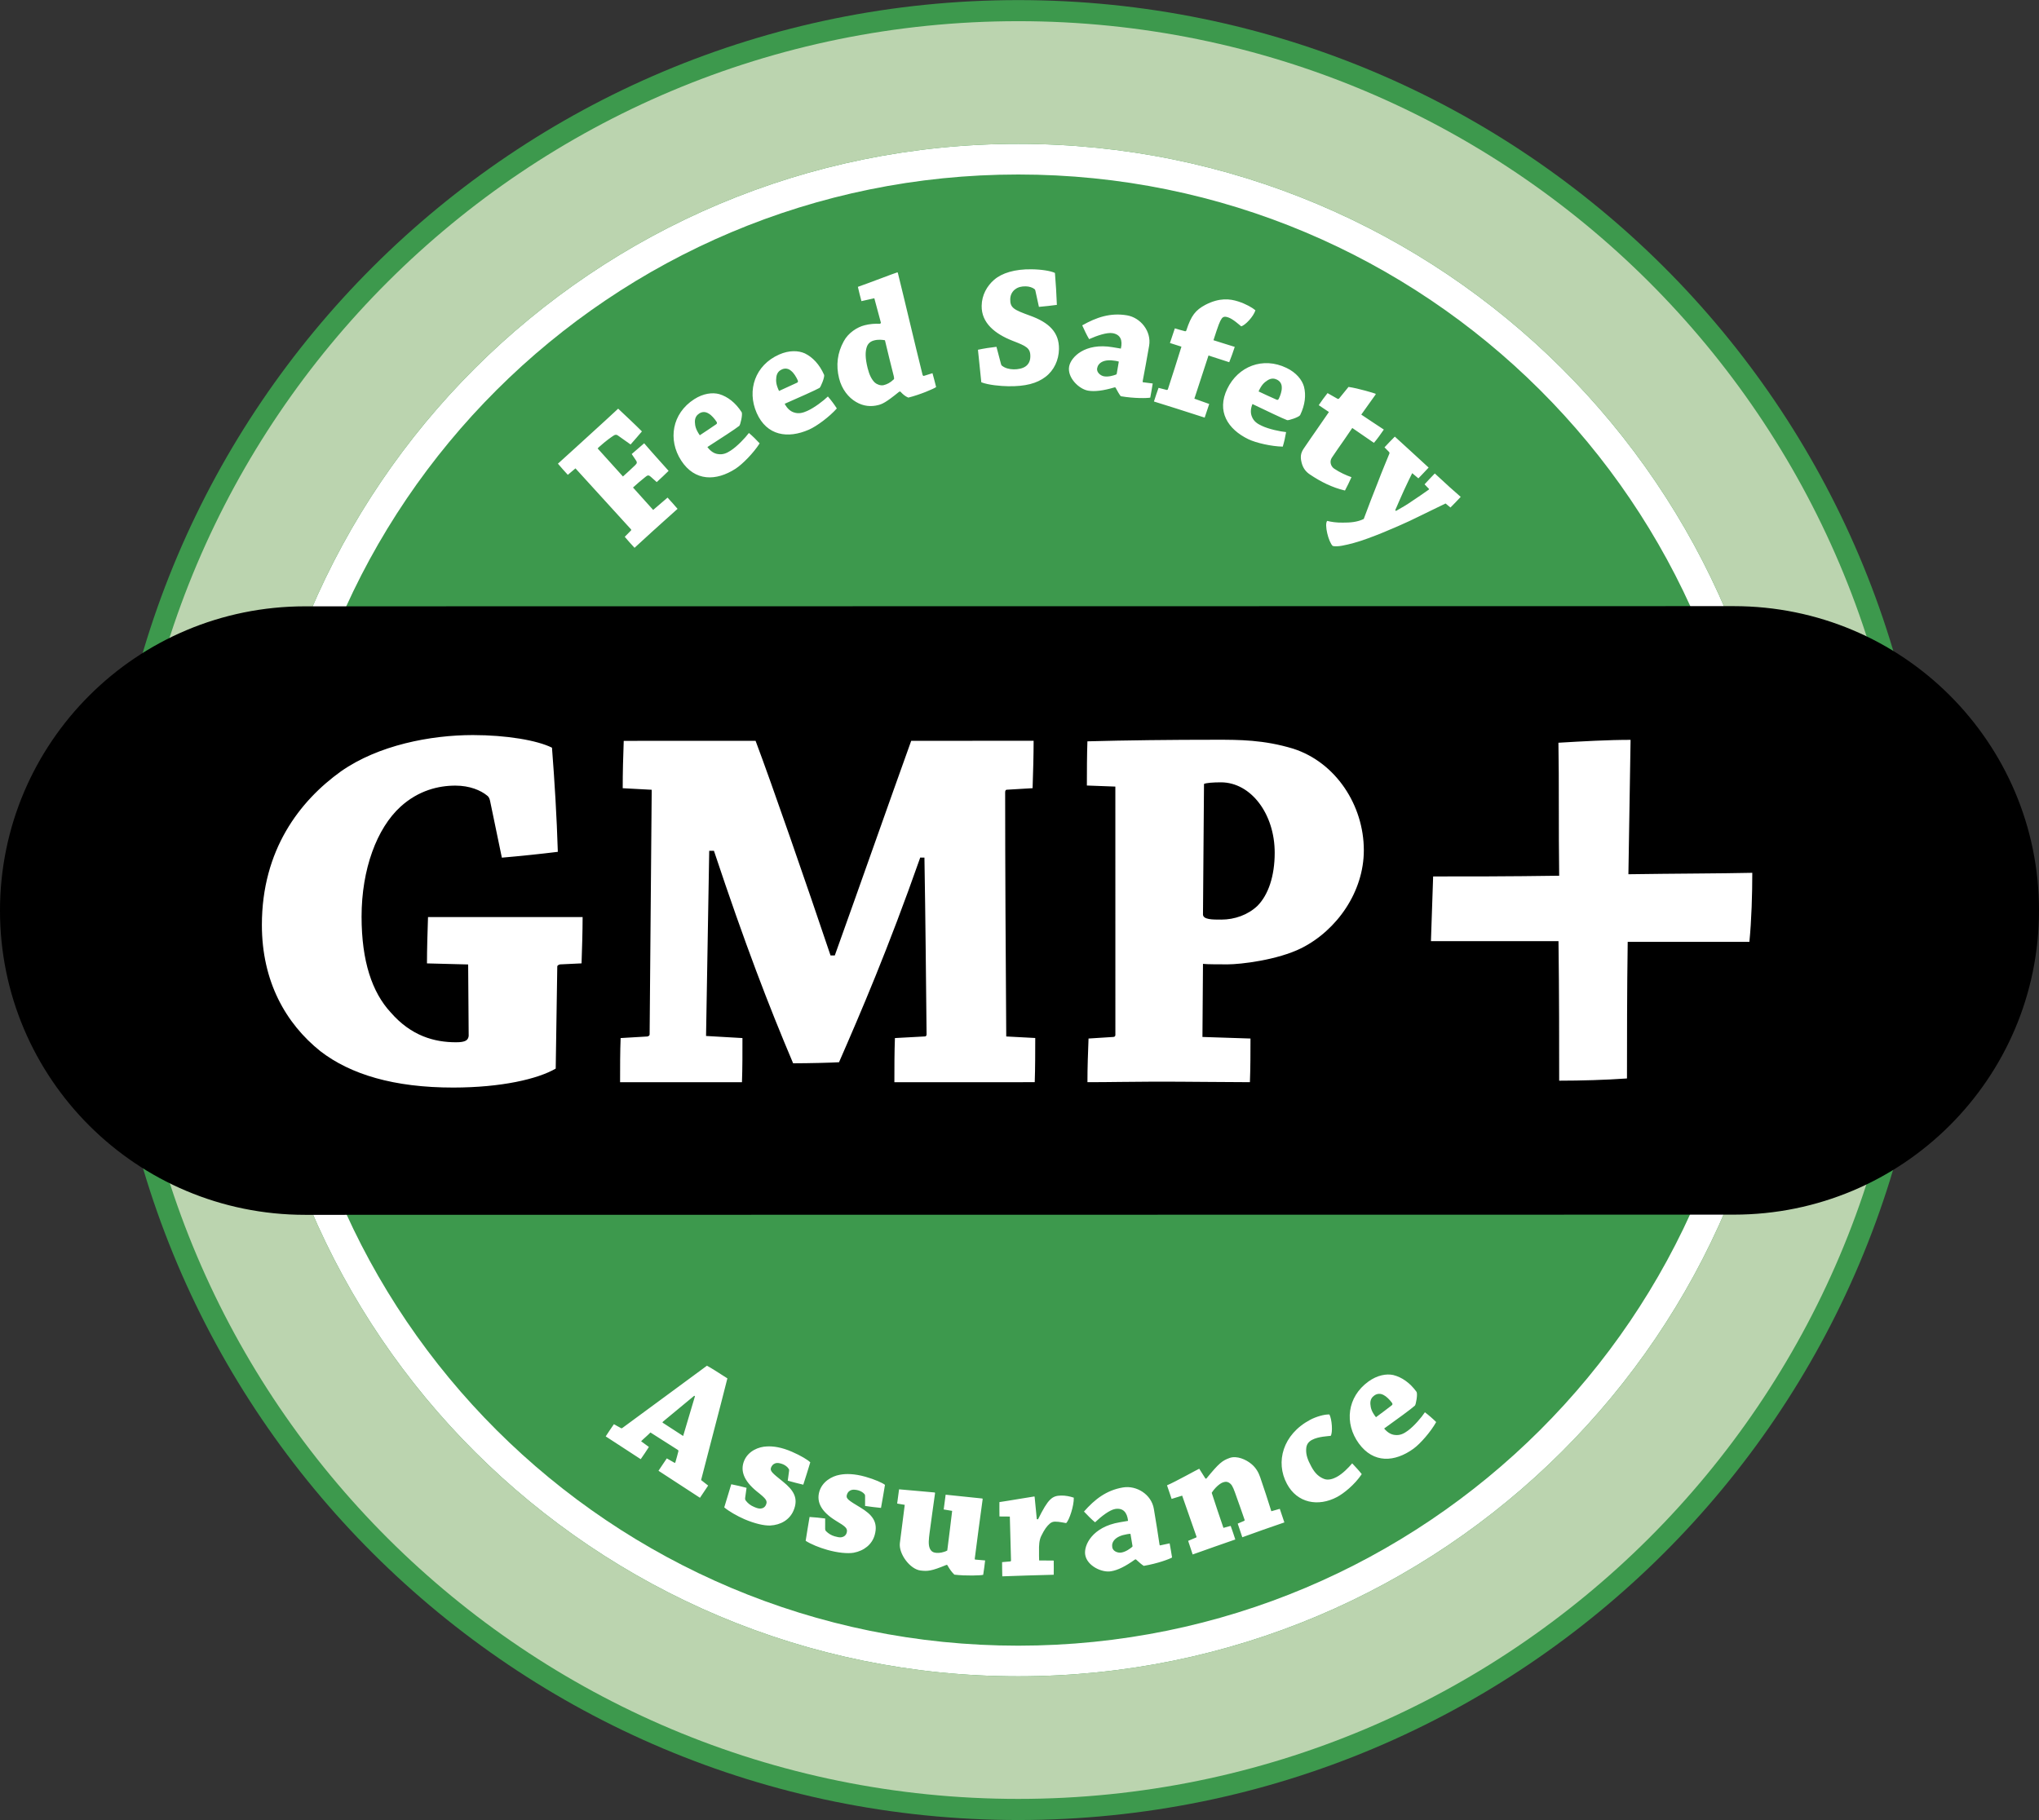 <svg width="140" height="125" viewBox="0 0 140 125" fill="none" xmlns="http://www.w3.org/2000/svg">
<rect x="0" y="0" width="140" height="125" fill="#333333" stroke="none"/>
<g clip-path="url(#clip0_112_34)">
<path d="M7.261 62.508C7.266 97.019 35.322 124.996 69.921 124.993C104.527 124.989 132.578 97.006 132.574 62.491C132.57 27.979 104.512 0.004 69.908 0.007C35.307 0.013 7.258 27.995 7.261 62.508Z" fill="#3D994D"/>
<path d="M69.91 9.88C40.772 9.879 17.154 33.443 17.156 62.503C17.161 91.568 40.786 115.13 69.922 115.124C99.064 115.12 122.682 91.555 122.682 62.493C122.678 33.429 99.051 9.875 69.91 9.88ZM69.921 113.02C41.951 113.024 19.27 90.405 19.268 62.506C19.263 34.607 41.938 11.987 69.912 11.984C97.886 11.979 120.568 34.593 120.57 62.495C120.572 90.394 97.898 113.016 69.921 113.02Z" fill="white"/>
<path d="M69.91 1.455C36.111 1.46 8.712 28.792 8.716 62.505C8.718 96.221 36.126 123.546 69.922 123.543C103.727 123.537 131.124 96.206 131.12 62.491C131.115 28.779 103.712 1.454 69.91 1.455ZM69.923 115.124C40.786 115.13 17.161 91.569 17.157 62.503C17.154 33.443 40.772 9.879 69.91 9.88C99.051 9.875 122.678 33.429 122.682 62.493C122.682 91.555 99.064 115.12 69.923 115.124Z" fill="#BBD4AF"/>
<path d="M140 62.521C140.004 74.061 130.624 83.416 119.05 83.418L20.953 83.431C9.382 83.431 0.003 74.079 0 62.54C0.001 50.999 9.379 41.641 20.945 41.641L119.049 41.628C130.621 41.63 140 50.982 140 62.521Z" fill="black"/>
<path d="M33.663 55.07C33.628 54.889 33.59 54.745 33.447 54.639C33.01 54.278 32.251 53.954 31.273 53.954C30.114 53.953 28.738 54.279 27.505 55.398C25.876 56.878 24.826 59.694 24.826 62.951C24.827 66.019 25.551 68.149 26.82 69.523C28.231 71.149 29.827 71.58 31.308 71.58C31.963 71.582 32.143 71.436 32.18 71.147L32.144 66.236L29.316 66.163C29.317 65.187 29.355 63.957 29.388 62.983C30.982 62.982 33.229 62.983 35.185 62.983C36.743 62.982 38.589 62.982 40.003 62.982C40.002 63.958 39.966 65.149 39.93 66.161L38.444 66.232C38.337 66.268 38.264 66.305 38.263 66.377L38.156 73.388C36.924 74.105 34.425 74.686 31.131 74.69C27.038 74.692 24.064 73.785 22.001 72.196C19.609 70.283 17.981 67.39 17.981 63.524C17.981 58.358 20.588 55 23.411 52.974C25.984 51.17 29.57 50.483 32.466 50.482C34.784 50.483 36.886 50.843 37.9 51.349C38.081 53.697 38.227 56.081 38.301 58.501C37.104 58.649 35.726 58.792 34.458 58.901L33.663 55.07ZM42.756 54.132C42.754 53.12 42.788 51.892 42.826 50.88C45.363 50.877 49.129 50.879 51.879 50.878C52.969 53.767 55.397 60.776 57.025 65.616L57.318 65.618C59.055 60.778 61.081 54.997 62.564 50.878C65.101 50.877 68.546 50.877 70.97 50.874C70.969 51.887 70.934 53.081 70.899 54.13L69.126 54.236C69.05 54.237 69.015 54.307 69.015 54.415C69.015 59.546 69.051 65.76 69.09 71.181L71.081 71.287C71.079 72.228 71.081 73.347 71.046 74.321C69.851 74.323 68.074 74.321 66.698 74.323H61.409C61.408 73.346 61.411 72.228 61.446 71.291L63.511 71.179C63.583 71.18 63.621 71.109 63.62 71.032C63.579 67.244 63.546 63.232 63.473 58.896L63.184 58.895C60.975 65.181 59.092 69.552 57.608 72.951C57.101 72.984 55.579 73.022 54.457 73.024C52.788 69.084 51.16 64.859 49.02 58.43H48.696C48.623 62.872 48.55 66.991 48.478 71.147L50.977 71.291C50.978 72.226 50.981 73.35 50.944 74.324C49.673 74.324 47.79 74.324 46.271 74.323C44.969 74.327 43.774 74.324 42.575 74.324C42.575 73.348 42.575 72.228 42.613 71.291L44.458 71.182C44.566 71.145 44.603 71.109 44.604 71.038C44.639 65.87 44.712 59.334 44.747 54.239L42.756 54.132ZM74.626 53.947C74.628 52.973 74.628 51.852 74.663 50.912C77.27 50.841 80.46 50.803 83.464 50.804C85.093 50.803 86.761 50.803 88.786 51.415C91.725 52.356 93.642 55.316 93.642 58.39C93.644 61.244 91.798 63.877 89.373 65.107C87.704 65.941 85.17 66.228 84.3 66.229C83.829 66.229 82.852 66.231 82.598 66.195L82.561 71.215L85.86 71.323C85.858 72.262 85.86 73.343 85.82 74.321C84.012 74.32 81.513 74.282 79.303 74.284C77.746 74.286 76.08 74.323 74.665 74.321C74.663 73.345 74.704 72.264 74.74 71.323L76.441 71.215C76.55 71.213 76.585 71.14 76.583 71.069L76.581 54.02L74.626 53.947ZM82.598 62.797C82.598 63.158 83.247 63.157 83.863 63.155C84.772 63.154 85.676 62.834 86.331 62.218C87.088 61.459 87.522 60.159 87.522 58.569C87.526 55.897 85.89 53.728 83.829 53.728C83.282 53.729 82.814 53.765 82.668 53.839L82.598 62.797ZM111.76 64.683C111.71 68.028 111.713 71.421 111.71 74.065C110.26 74.168 108.56 74.217 107.055 74.218C107.054 71.671 107.057 68.328 107.008 64.635C103.653 64.636 100.452 64.636 98.25 64.635C98.301 63.237 98.35 61.64 98.401 60.192C100.454 60.195 103.653 60.193 107.055 60.142C107.008 56.899 107.054 53.655 107.003 51.009C108.605 50.912 110.46 50.81 111.957 50.811C111.911 53.356 111.859 56.648 111.808 60.04C115.011 59.992 118.115 59.991 120.314 59.942C120.314 61.388 120.264 63.182 120.115 64.683H111.76V64.683Z" fill="white"/>
<path d="M42.639 98.079C42.665 98.1 42.697 98.094 42.73 98.07C44.416 96.839 46.846 95.033 48.539 93.793C48.734 93.894 49.195 94.177 49.943 94.662C49.423 96.742 48.642 99.663 48.138 101.645L48.622 102.024C48.446 102.294 48.246 102.582 48.061 102.863C47.657 102.601 47.253 102.338 46.85 102.074C46.323 101.733 45.688 101.313 45.213 101.008C45.403 100.714 45.598 100.44 45.784 100.158L46.299 100.452C46.328 100.471 46.362 100.465 46.371 100.428C46.421 100.242 46.539 99.862 46.578 99.671C46.593 99.624 46.569 99.596 46.54 99.575L44.66 98.378C44.473 98.575 44.2 98.797 44.019 98.981L44.554 99.373C44.378 99.644 44.187 99.939 43.992 100.212C43.589 99.946 43.072 99.618 42.58 99.292L41.588 98.647C41.779 98.357 41.965 98.072 42.151 97.81L42.639 98.079ZM47.666 95.856C46.945 96.45 46.181 97.088 45.521 97.632C45.485 97.668 45.482 97.692 45.501 97.707L46.906 98.619C47.141 97.823 47.438 96.841 47.717 95.888L47.666 95.856ZM51.161 102.885C51.158 102.923 51.153 102.972 51.198 103.045C51.339 103.238 51.536 103.388 51.736 103.472C51.889 103.541 52.035 103.603 52.191 103.605C52.353 103.6 52.51 103.534 52.591 103.348C52.713 103.073 52.615 102.938 51.947 102.413C51.077 101.696 50.803 100.999 51.103 100.3C51.391 99.64 52.093 99.356 52.653 99.337C53.085 99.312 53.656 99.389 54.375 99.702C54.982 99.964 55.483 100.27 55.634 100.429C55.48 100.942 55.32 101.454 55.154 101.964C54.797 101.88 54.441 101.788 54.088 101.688L54.177 101.031C54.185 100.984 54.191 100.92 54.152 100.877C54.07 100.736 53.908 100.628 53.775 100.568C53.64 100.512 53.447 100.455 53.315 100.476C53.188 100.496 53.04 100.564 52.947 100.774C52.845 101.017 53.008 101.154 53.76 101.754C54.459 102.32 54.862 102.874 54.479 103.755C54.209 104.375 53.608 104.731 52.88 104.768C52.455 104.783 51.81 104.632 51.112 104.334C50.593 104.105 50.047 103.792 49.728 103.522C49.886 102.989 50.047 102.456 50.209 101.935C50.547 102.003 50.909 102.083 51.259 102.179L51.161 102.885ZM56.656 104.997C56.656 105.038 56.658 105.085 56.712 105.152C56.874 105.319 57.077 105.441 57.3 105.507C57.466 105.551 57.614 105.595 57.769 105.576C57.929 105.546 58.076 105.462 58.135 105.265C58.212 104.976 58.099 104.858 57.374 104.427C56.411 103.83 56.048 103.178 56.253 102.447C56.453 101.754 57.112 101.379 57.662 101.283C58.084 101.201 58.663 101.205 59.419 101.418C60.058 101.6 60.588 101.836 60.763 101.975C60.676 102.496 60.588 103.035 60.49 103.558C60.124 103.523 59.76 103.478 59.397 103.423L59.398 102.761C59.402 102.71 59.392 102.647 59.354 102.609C59.252 102.48 59.075 102.396 58.935 102.353C58.796 102.315 58.594 102.287 58.469 102.326C58.344 102.364 58.208 102.45 58.145 102.669C58.071 102.92 58.254 103.038 59.078 103.533C59.847 103.999 60.32 104.498 60.057 105.423C59.874 106.07 59.324 106.505 58.609 106.638C58.19 106.705 57.529 106.645 56.799 106.439C56.252 106.286 55.67 106.046 55.318 105.819C55.402 105.268 55.497 104.721 55.586 104.181C55.93 104.206 56.296 104.234 56.657 104.285L56.656 104.997ZM64.989 107.47C63.928 107.91 63.682 107.914 63.205 107.858C62.474 107.768 61.696 106.702 61.786 105.973C61.901 105.067 62.027 104.124 62.121 103.348L61.6 103.26C61.637 102.938 61.695 102.595 61.731 102.282C62.239 102.321 64.005 102.488 64.174 102.499C64.195 102.501 64.207 102.525 64.201 102.55C64.088 103.385 63.933 104.433 63.822 105.304C63.781 105.651 63.719 106.067 63.844 106.348C63.957 106.591 64.122 106.625 64.29 106.646C64.483 106.666 64.792 106.62 65.04 106.485C65.15 105.675 65.286 104.491 65.376 103.762L64.795 103.665C64.834 103.329 64.892 102.966 64.929 102.651C65.386 102.694 67.269 102.892 67.451 102.913C67.463 102.917 67.47 102.952 67.47 102.963C67.3 104.228 67.1 105.656 66.93 107.031C66.921 107.076 66.931 107.104 66.968 107.108L67.64 107.166C67.604 107.477 67.56 107.835 67.507 108.153C67.379 108.2 66.304 108.238 65.527 108.142C65.367 107.988 65.216 107.792 65.039 107.477L64.989 107.47ZM68.624 104.146C68.615 103.82 68.622 103.462 68.621 103.159C69.163 103.084 70.941 102.775 71.016 102.773C71.027 102.773 71.038 102.786 71.039 102.805C71.087 103.313 71.138 103.813 71.188 104.332L71.273 104.342C71.981 102.904 72.252 102.726 72.856 102.71C73.145 102.702 73.474 102.768 73.728 102.856C73.745 103.409 73.42 104.391 73.206 104.602C73.098 104.591 72.725 104.496 72.432 104.501C72.313 104.505 72.208 104.535 72.099 104.621C71.876 104.808 71.712 105.039 71.496 105.479C71.348 105.771 71.333 106.157 71.341 106.506C71.335 106.71 71.344 106.986 71.348 107.167L72.349 107.175C72.356 107.489 72.355 107.838 72.349 108.149C71.833 108.164 71.098 108.183 70.52 108.2C70.001 108.213 69.325 108.245 68.819 108.258C68.812 107.943 68.802 107.583 68.805 107.283L69.372 107.233C69.394 107.229 69.418 107.207 69.418 107.184C69.391 106.21 69.362 105.101 69.336 104.152L68.624 104.146ZM77.929 107.103C77.271 107.577 76.732 107.841 76.281 107.91C75.661 108.019 74.641 107.543 74.512 106.781C74.401 106.131 74.994 104.862 76.886 104.545C77.134 104.504 77.341 104.47 77.454 104.448C77.393 103.861 77.109 103.547 76.572 103.631C76.182 103.697 75.609 104.146 75.188 104.547C74.933 104.337 74.666 104.06 74.427 103.809C75.168 102.968 75.964 102.344 77.108 102.153C78.023 101.999 79.058 102.619 79.225 103.627C79.361 104.408 79.535 105.536 79.61 106.051C79.623 106.123 79.626 106.147 79.684 106.126L80.309 105.993C80.36 106.304 80.435 106.658 80.475 106.964C80.294 107.073 79.479 107.38 78.531 107.539C78.391 107.451 78.202 107.288 77.99 107.092L77.929 107.103ZM76.991 106.625C77.299 106.573 77.583 106.367 77.744 106.23C77.765 106.204 77.757 106.168 77.756 106.157C77.709 105.87 77.668 105.641 77.619 105.338C77.534 105.34 77.45 105.35 77.367 105.368C76.583 105.497 76.301 105.887 76.369 106.265C76.414 106.539 76.754 106.665 76.991 106.625ZM80.444 102.94C80.337 102.636 80.23 102.29 80.128 102.007C80.686 101.774 82.258 100.895 82.33 100.873C82.351 100.866 82.355 100.877 82.36 100.899C82.501 101.12 82.627 101.33 82.77 101.548L82.832 101.542C83.699 100.485 83.917 100.309 84.44 100.124C84.93 99.957 85.554 100.236 85.912 100.534C86.25 100.809 86.42 101.145 86.526 101.452C86.793 102.227 87.047 103.005 87.291 103.787L87.872 103.622C87.975 103.916 88.091 104.259 88.186 104.555C87.753 104.71 87.205 104.898 86.717 105.064C86.226 105.239 85.695 105.435 85.298 105.574C85.195 105.278 85.084 104.931 84.983 104.637L85.43 104.446C85.451 104.439 85.464 104.405 85.458 104.384C85.303 103.914 85.071 103.283 84.919 102.85C84.733 102.32 84.639 102.042 84.489 101.907C84.299 101.731 84.139 101.748 83.968 101.806C83.72 101.894 83.391 102.209 83.198 102.522C83.419 103.196 83.774 104.281 84.002 104.929L84.5 104.794C84.607 105.098 84.725 105.429 84.817 105.727C84.415 105.868 83.846 106.066 83.391 106.224C82.926 106.385 82.336 106.604 81.89 106.756C81.789 106.464 81.68 106.117 81.58 105.821L82.124 105.592C82.157 105.583 82.159 105.555 82.153 105.532L81.169 102.716L80.444 102.94ZM89.957 97.508C90.342 97.304 90.936 97.12 91.279 97.143C91.452 97.461 91.52 98.381 91.368 98.61C91.198 98.632 90.515 98.655 90.09 98.883C89.856 99.007 89.696 99.187 89.683 99.522C89.664 99.899 89.773 100.236 90.038 100.721C90.31 101.233 90.602 101.445 90.913 101.568C91.205 101.683 91.55 101.557 91.774 101.436C92.187 101.216 92.591 100.793 92.843 100.499C93.067 100.737 93.32 101.007 93.499 101.239C93.006 101.979 92.244 102.575 91.808 102.807C90.512 103.499 89.067 103.231 88.361 101.904C87.558 100.408 88.075 98.51 89.957 97.508ZM93.957 94.879C94.564 94.441 95.186 94.332 95.657 94.431C96.241 94.575 96.803 94.956 97.261 95.589C97.351 95.735 97.22 96.474 97.147 96.534C96.906 96.757 95.911 97.48 95.037 98.106C95.294 98.417 95.552 98.524 95.766 98.548C96.147 98.598 96.416 98.435 96.659 98.259C97.087 97.95 97.611 97.334 97.835 96.991C98.097 97.188 98.394 97.446 98.61 97.663C98.234 98.336 97.517 99.155 97.049 99.494C95.762 100.425 94.308 100.515 93.299 99.132C92.292 97.75 92.493 95.94 93.957 94.879ZM94.092 96.433C94.114 96.716 94.178 96.948 94.475 97.33C94.813 97.083 95.288 96.727 95.562 96.511C95.621 96.466 95.621 96.408 95.574 96.341C95.425 96.135 95.191 95.901 95.01 95.811C94.805 95.695 94.57 95.686 94.358 95.841C94.201 95.953 94.071 96.12 94.092 96.433Z" fill="white"/>
<path d="M38.987 32.61C38.762 32.36 38.514 32.095 38.308 31.844C38.637 31.544 39.103 31.125 39.484 30.778C39.755 30.535 41.369 29.054 41.568 28.876C41.932 28.544 42.236 28.252 42.444 28.066C42.988 28.581 43.538 29.088 44.075 29.628C43.849 29.898 43.568 30.216 43.297 30.526L42.432 29.913C42.341 29.848 42.254 29.828 42.117 29.924C41.974 30.02 41.637 30.242 41.101 30.726C41.077 30.748 41.055 30.772 41.036 30.8L42.772 32.723C43.055 32.472 43.333 32.216 43.605 31.954C43.763 31.809 43.745 31.731 43.655 31.6L43.374 31.182C43.662 30.927 43.948 30.682 44.23 30.443C44.497 30.754 44.79 31.091 45.08 31.413C45.382 31.742 45.665 32.072 45.907 32.337C45.64 32.6 45.368 32.857 45.091 33.108L44.676 32.738C44.551 32.62 44.459 32.626 44.315 32.754C44.022 32.986 43.738 33.228 43.463 33.481L44.847 35.021L45.835 34.174C46.062 34.425 46.307 34.689 46.522 34.946C46.031 35.392 45.353 35.989 44.792 36.501C44.372 36.879 43.932 37.293 43.568 37.622C43.338 37.376 43.114 37.124 42.896 36.866L43.328 36.429C43.345 36.413 43.347 36.379 43.33 36.358L39.512 32.166L38.987 32.61ZM47.661 27.419C48.288 27.014 48.917 26.94 49.386 27.067C49.96 27.238 50.5 27.651 50.922 28.307C51.006 28.454 50.835 29.182 50.759 29.246C50.505 29.453 49.473 30.12 48.571 30.701C48.807 31.02 49.06 31.147 49.268 31.18C49.649 31.252 49.922 31.105 50.176 30.941C50.623 30.651 51.174 30.065 51.421 29.735C51.672 29.947 51.954 30.223 52.158 30.449C51.745 31.101 50.985 31.879 50.501 32.193C49.163 33.055 47.706 33.065 46.773 31.631C45.844 30.197 46.143 28.398 47.661 27.419ZM47.712 28.977C47.721 29.259 47.776 29.497 48.048 29.893C48.4 29.663 48.891 29.334 49.177 29.135C49.237 29.095 49.244 29.034 49.197 28.962C49.06 28.751 48.844 28.506 48.664 28.407C48.462 28.275 48.233 28.253 48.011 28.396C47.849 28.503 47.709 28.661 47.712 28.977ZM53.502 24.346C54.187 24.044 54.819 24.07 55.261 24.269C55.798 24.532 56.269 25.026 56.583 25.741C56.639 25.898 56.35 26.588 56.271 26.639C55.986 26.8 54.859 27.3 53.877 27.731C54.061 28.083 54.289 28.246 54.491 28.317C54.852 28.447 55.149 28.343 55.425 28.222C55.91 28.007 56.55 27.518 56.844 27.229C57.068 27.488 57.273 27.762 57.458 28.05C56.948 28.627 56.072 29.276 55.544 29.506C54.09 30.146 52.648 29.926 51.956 28.363C51.267 26.802 51.848 25.072 53.502 24.346ZM53.304 25.893C53.269 26.169 53.283 26.415 53.489 26.85C53.875 26.678 54.412 26.429 54.728 26.282C54.792 26.253 54.807 26.192 54.773 26.118C54.669 25.883 54.495 25.606 54.331 25.48C54.157 25.319 53.933 25.262 53.691 25.367C53.514 25.447 53.348 25.583 53.304 25.893ZM61.732 26.907C60.813 27.657 60.565 27.753 60.284 27.823C59.83 27.936 59.3 27.918 58.774 27.603C58.264 27.308 57.8 26.741 57.612 25.982C57.387 25.084 57.496 24.228 57.934 23.436C58.237 22.864 58.856 22.462 59.372 22.336C59.713 22.25 60.065 22.218 60.416 22.238L60.489 22.182C60.35 21.656 60.188 21.067 60.032 20.483L59.147 20.681C59.055 20.357 58.98 20.015 58.903 19.7C59.579 19.468 61.473 18.738 61.599 18.709C61.614 18.705 61.638 18.707 61.646 18.735C62.111 20.602 62.806 23.587 63.338 25.715C63.354 25.784 63.389 25.825 63.435 25.815L64.025 25.63C64.109 25.918 64.198 26.283 64.275 26.582C64.129 26.696 63.162 27.11 62.366 27.306C62.16 27.224 61.987 27.078 61.815 26.886L61.732 26.907ZM60.761 23.367C60.579 23.335 60.301 23.303 60.02 23.379C59.795 23.433 59.596 23.572 59.511 23.839C59.408 24.16 59.399 24.572 59.571 25.276C59.686 25.738 59.844 26.063 60.07 26.278C60.199 26.396 60.465 26.502 60.675 26.45C60.907 26.391 61.107 26.298 61.369 26.052C61.399 26.021 61.396 25.959 61.367 25.832C61.159 25.012 60.957 24.191 60.761 23.367ZM68.734 25.017C68.748 25.05 68.772 25.114 68.806 25.123C69.009 25.284 69.299 25.361 69.603 25.366C69.889 25.371 70.242 25.306 70.447 25.141C70.63 24.999 70.74 24.781 70.744 24.495C70.758 23.892 70.458 23.767 69.523 23.403C68.311 22.926 67.381 22.178 67.402 21C67.414 20.254 67.773 19.637 68.251 19.221C68.79 18.749 69.675 18.477 70.83 18.494C71.518 18.502 72.155 18.608 72.433 18.744C72.493 19.47 72.54 20.217 72.566 20.938C72.202 20.993 71.757 21.033 71.334 21.075L71.088 19.952C71.074 19.903 71.062 19.88 71.036 19.858C70.897 19.745 70.667 19.669 70.427 19.665C70.139 19.661 69.897 19.716 69.702 19.869C69.539 19.986 69.37 20.214 69.364 20.548C69.354 21.151 69.618 21.275 70.729 21.68C72.049 22.156 72.727 22.84 72.71 23.972C72.697 24.73 72.372 25.434 71.786 25.88C71.202 26.329 70.401 26.545 69.218 26.525C68.709 26.518 67.868 26.444 67.378 26.254C67.295 25.5 67.222 24.751 67.147 24.02C67.567 23.931 67.992 23.864 68.418 23.818L68.734 25.017ZM76.528 26.603C75.754 26.833 75.157 26.907 74.706 26.828C74.086 26.721 73.278 25.939 73.406 25.18C73.519 24.528 74.495 23.523 76.387 23.844C76.637 23.886 76.84 23.918 76.96 23.94C77.094 23.366 76.93 22.972 76.394 22.881C76.002 22.815 75.312 23.052 74.781 23.291C74.61 23.007 74.45 22.661 74.307 22.344C75.282 21.792 76.242 21.463 77.383 21.657C78.303 21.813 79.072 22.74 78.9 23.747C78.765 24.531 78.56 25.654 78.461 26.16C78.452 26.233 78.45 26.257 78.51 26.255L79.147 26.337C79.092 26.646 79.042 27.002 78.978 27.309C78.777 27.348 77.903 27.374 76.952 27.211C76.849 27.082 76.727 26.868 76.59 26.611L76.528 26.603ZM75.801 25.844C76.111 25.896 76.445 25.794 76.643 25.718C76.673 25.696 76.677 25.662 76.679 25.65C76.728 25.368 76.767 25.141 76.819 24.833C76.739 24.808 76.657 24.79 76.573 24.778C75.786 24.644 75.394 24.92 75.329 25.299C75.285 25.573 75.564 25.803 75.801 25.844ZM83.026 27.744C82.929 28.058 82.81 28.373 82.714 28.68C82.149 28.498 81.378 28.254 80.738 28.046C80.267 27.895 79.679 27.716 79.231 27.574C79.337 27.25 79.434 26.943 79.547 26.637L80.118 26.782C80.144 26.779 80.176 26.765 80.186 26.739C80.504 25.764 80.815 24.787 81.119 23.808C80.926 23.747 80.605 23.643 80.329 23.556C80.441 23.208 80.565 22.86 80.667 22.55C80.887 22.619 81.167 22.697 81.364 22.748C81.413 22.754 81.441 22.745 81.46 22.677C81.789 21.671 82.084 21.299 82.762 20.935C83.737 20.43 84.456 20.522 85.016 20.703C85.564 20.88 85.982 21.127 86.199 21.309C86.062 21.747 85.5 22.338 85.223 22.412C85.13 22.343 84.665 21.904 84.321 21.794C84.138 21.734 84 21.727 83.889 21.87C83.751 22.067 83.669 22.278 83.318 23.365C83.81 23.526 84.353 23.686 84.779 23.823C84.674 24.154 84.529 24.551 84.4 24.876C84.011 24.749 83.414 24.56 82.976 24.415C82.718 25.221 82.281 26.529 82.007 27.379L83.026 27.744ZM88.335 25.268C89.006 25.59 89.398 26.085 89.532 26.551C89.682 27.13 89.612 27.803 89.269 28.509C89.186 28.654 88.47 28.884 88.38 28.856C88.072 28.744 86.963 28.211 85.995 27.748C85.844 28.116 85.872 28.395 85.948 28.592C86.081 28.953 86.353 29.111 86.627 29.239C87.103 29.47 87.896 29.636 88.305 29.675C88.25 30.012 88.174 30.346 88.076 30.673C87.306 30.66 86.244 30.417 85.724 30.168C84.29 29.477 83.52 28.24 84.266 26.701C85.008 25.164 86.705 24.481 88.335 25.268ZM87.028 26.121C86.791 26.273 86.612 26.441 86.415 26.882C86.825 27.078 87.237 27.267 87.653 27.449C87.717 27.481 87.769 27.457 87.807 27.378C87.92 27.152 88.016 26.834 88.008 26.634C88.017 26.395 87.914 26.188 87.674 26.07C87.501 25.989 87.29 25.953 87.028 26.121ZM89.368 31.765C89.241 31.271 89.364 31.022 89.556 30.746C89.933 30.186 90.268 29.711 90.349 29.594C90.491 29.384 91.183 28.387 91.245 28.296C91.074 28.182 90.786 27.988 90.546 27.826C90.736 27.541 90.938 27.265 91.151 26.997C91.357 27.123 91.626 27.262 91.834 27.386C91.863 27.406 91.925 27.403 91.957 27.352C92.16 27.098 92.406 26.799 92.59 26.573C93.268 26.668 94.412 27.018 94.442 27.04C94.463 27.053 94.466 27.069 94.446 27.102C94.285 27.314 93.661 28.211 93.467 28.474C93.976 28.819 94.542 29.188 95.015 29.501C94.816 29.793 94.574 30.136 94.335 30.414C93.918 30.128 93.306 29.703 92.849 29.392C92.791 29.472 92.656 29.671 92.285 30.217C91.996 30.62 91.756 30.978 91.45 31.427C91.262 31.706 91.384 32.037 91.604 32.185C92.002 32.454 92.43 32.642 92.793 32.771C92.663 33.072 92.494 33.406 92.347 33.688C91.465 33.482 90.674 33.081 89.937 32.583C89.676 32.41 89.464 32.162 89.368 31.765ZM99.254 34.578C98.428 34.985 97.6 35.387 96.77 35.784C96.022 36.13 94.117 36.975 92.956 37.288C92.393 37.438 91.842 37.574 91.508 37.496C91.215 37.227 90.916 36.002 91.127 35.773C91.393 35.843 91.765 35.9 92.199 35.892C92.701 35.895 93.195 35.859 93.636 35.641C93.984 34.715 94.252 33.999 94.608 33.114C94.895 32.353 95.203 31.634 95.404 31.134C95.412 31.106 95.391 31.076 95.383 31.048L95.062 30.721C95.29 30.472 95.55 30.208 95.77 29.985C96.054 30.244 96.463 30.622 96.82 30.944C97.232 31.32 97.707 31.758 98.091 32.111C97.878 32.337 97.615 32.621 97.388 32.852L96.964 32.495C96.843 32.731 96.663 33.103 96.396 33.678C96.193 34.113 96.022 34.531 95.797 35.04L95.851 35.089C96.225 34.877 96.61 34.658 96.982 34.394C97.331 34.158 97.664 33.942 98.096 33.63C98.128 33.596 98.128 33.581 98.096 33.556L97.811 33.263C98.041 33.01 98.276 32.761 98.515 32.516C98.819 32.795 99.218 33.159 99.526 33.446C99.775 33.673 100.08 33.931 100.294 34.124C100.064 34.372 99.829 34.615 99.59 34.854L99.254 34.578Z" fill="white"/>
</g>
<defs>
<clipPath id="clip0_112_34">
<rect width="140" height="125" fill="white"/>
</clipPath>
</defs>
</svg>
